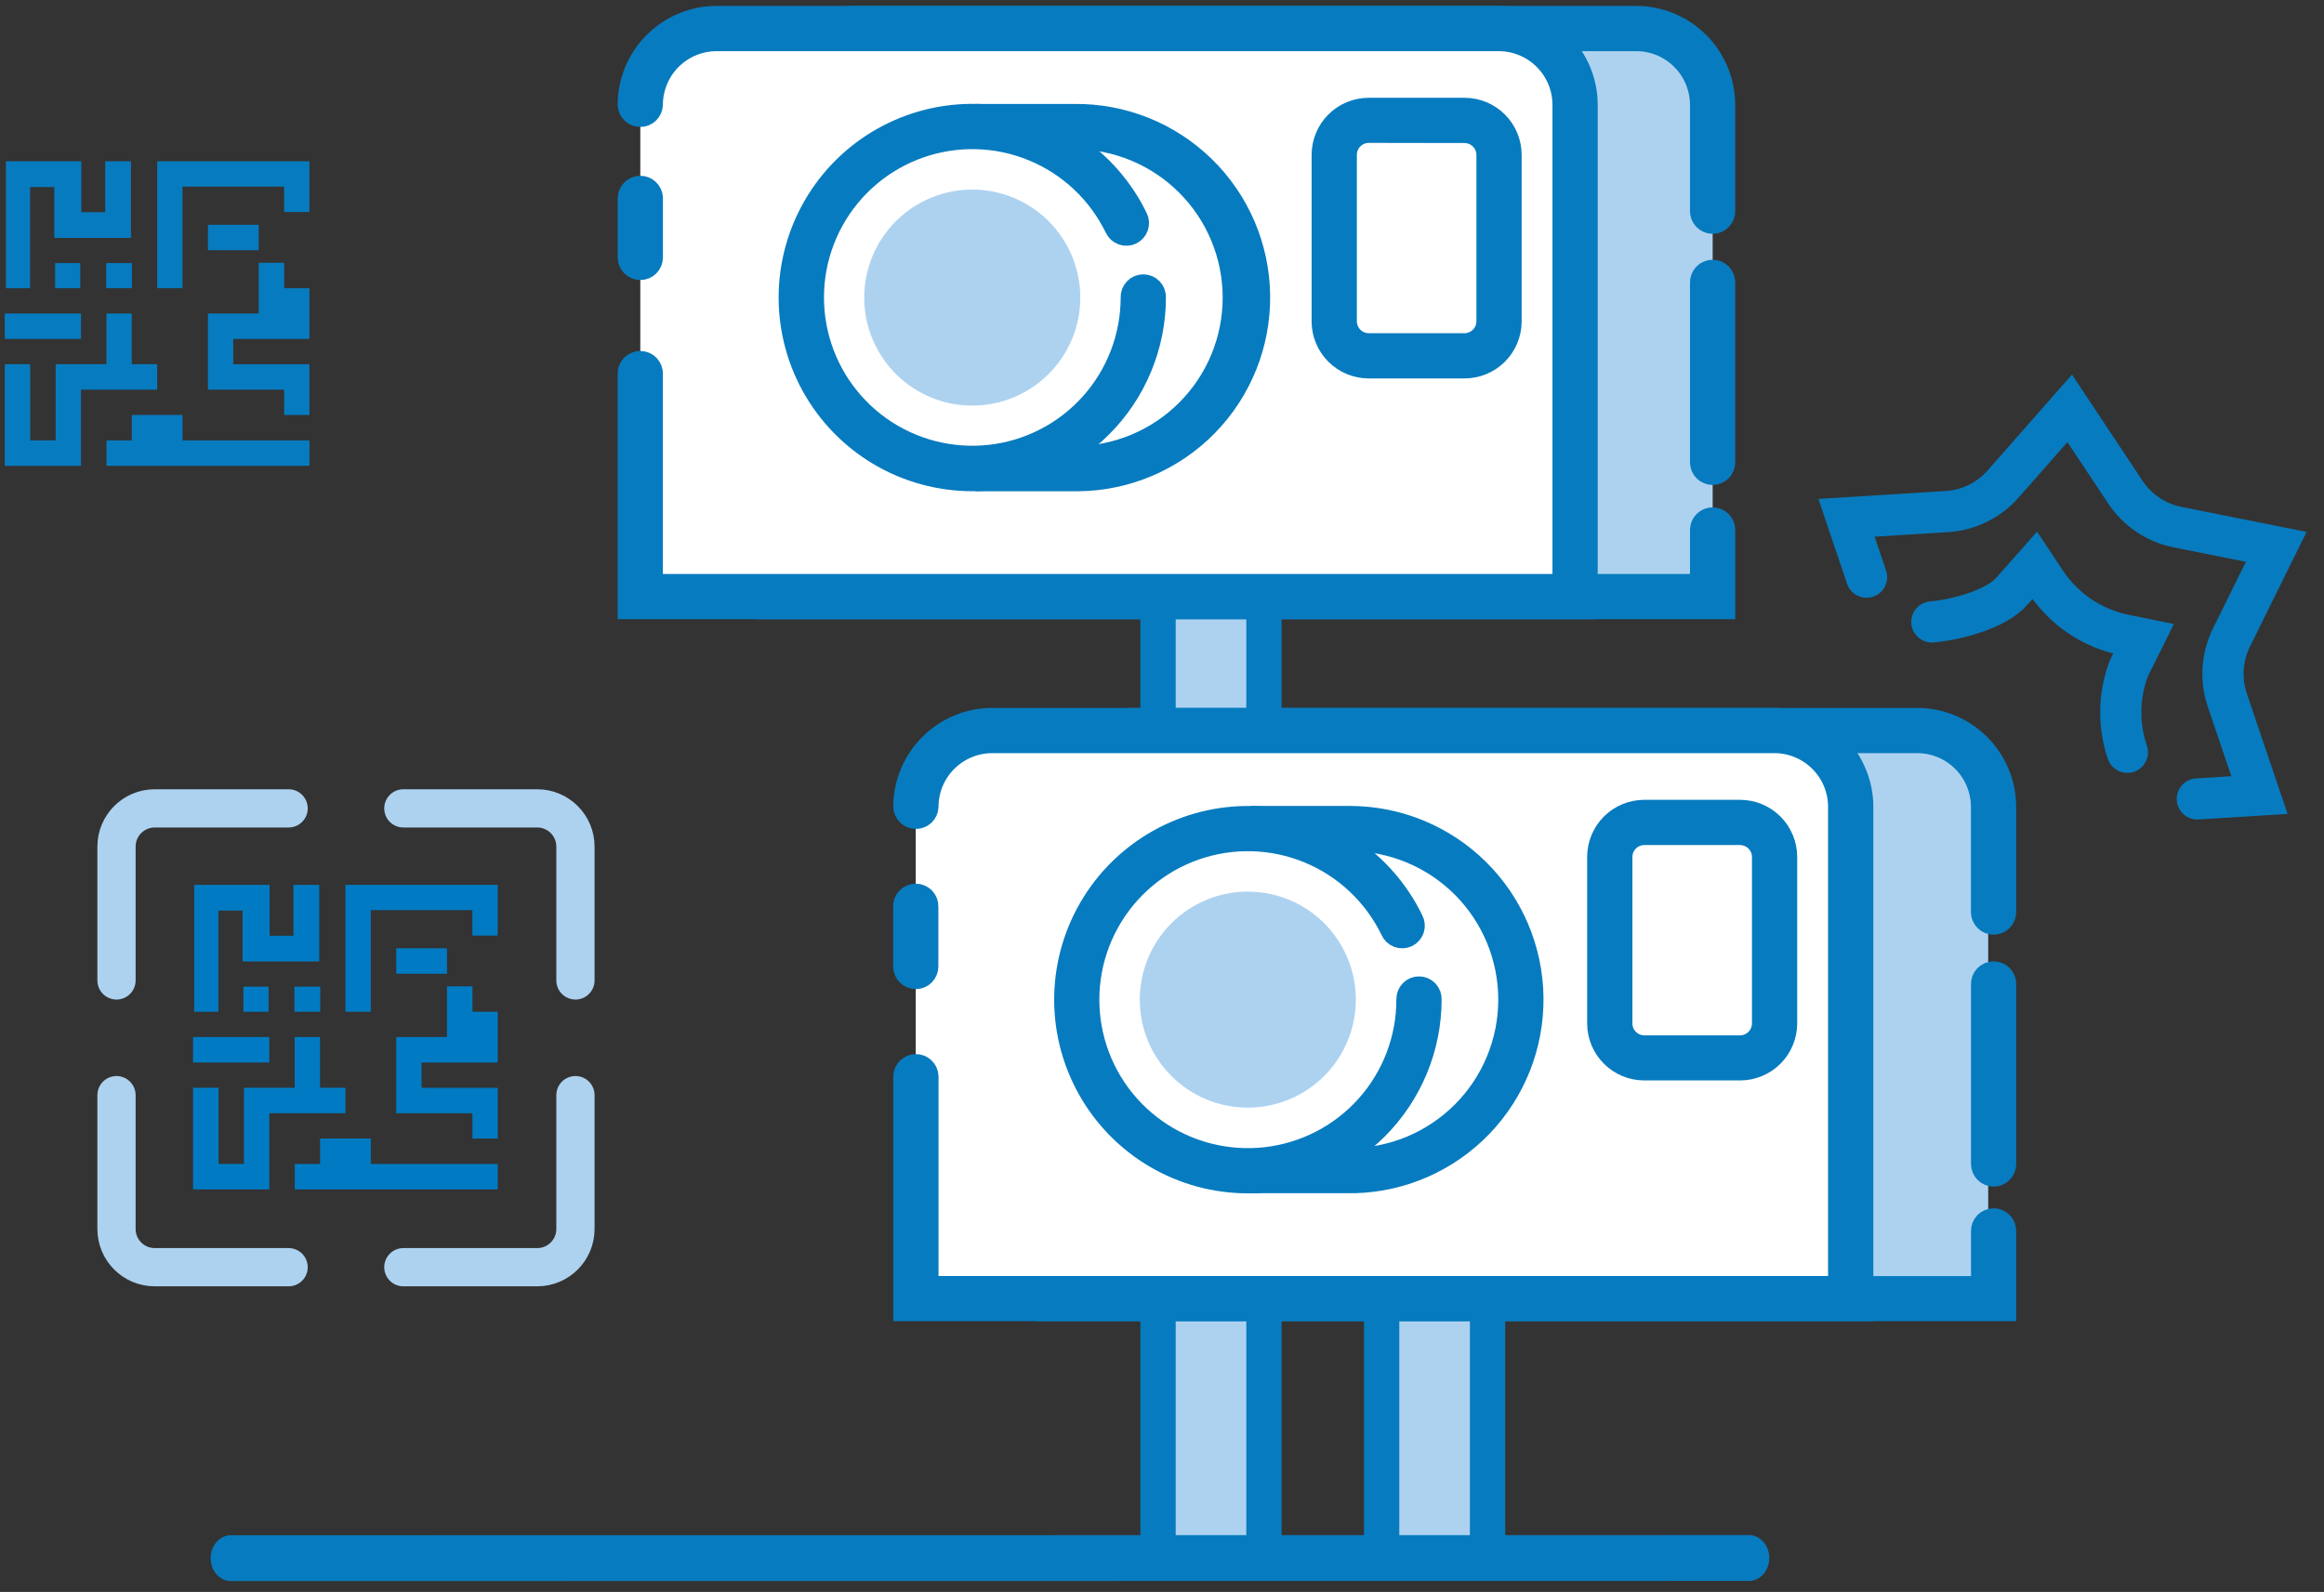 <?xml version="1.0" encoding="UTF-8"?> <svg xmlns="http://www.w3.org/2000/svg" width="108" height="74" viewBox="0 0 108 74" fill="none"><rect x="0" y="0" width="108" height="74" fill="#333333" stroke="none"/><rect x="53.816" y="27.459" width="4.922" height="44.844" fill="#ADD2F0" stroke="#077BBF" stroke-width="1.641"></rect><path fill-rule="evenodd" clip-rule="evenodd" d="M79.59 24.608V27.733H36.148V4.877C36.148 3.935 36.522 3.032 37.188 2.366C37.854 1.7 38.757 1.326 39.699 1.326H76.039C76.981 1.326 77.884 1.7 78.55 2.366C79.216 3.032 79.59 3.935 79.59 4.877V9.791" fill="#ADD2F0"></path><path d="M35.573 28.304H80.16V24.608C80.153 24.462 80.09 24.323 79.983 24.221C79.877 24.12 79.736 24.063 79.588 24.063C79.441 24.063 79.3 24.12 79.193 24.221C79.087 24.323 79.024 24.462 79.017 24.608V27.161H36.717V4.877C36.717 4.087 37.031 3.33 37.589 2.771C38.148 2.212 38.905 1.899 39.695 1.899H76.037C76.827 1.899 77.585 2.212 78.143 2.771C78.702 3.33 79.015 4.087 79.015 4.877V9.79C79.012 9.868 79.024 9.945 79.051 10.017C79.078 10.09 79.119 10.156 79.173 10.212C79.226 10.268 79.291 10.313 79.362 10.344C79.433 10.374 79.51 10.39 79.587 10.39C79.665 10.39 79.741 10.374 79.812 10.344C79.884 10.313 79.948 10.268 80.001 10.212C80.055 10.156 80.096 10.09 80.123 10.017C80.15 9.945 80.162 9.868 80.159 9.79V4.877C80.157 3.784 79.723 2.736 78.95 1.963C78.177 1.19 77.129 0.755 76.036 0.754H39.696C38.603 0.755 37.555 1.19 36.782 1.963C36.009 2.736 35.575 3.784 35.573 4.877V28.304Z" fill="#077BBF" stroke="#077BBF" stroke-width="0.959" stroke-miterlimit="10"></path><path d="M79.587 22.064C79.739 22.064 79.885 22.004 79.992 21.897C80.099 21.789 80.159 21.644 80.159 21.492V13.152C80.163 13.075 80.151 12.998 80.124 12.925C80.097 12.852 80.055 12.786 80.002 12.73C79.949 12.674 79.884 12.629 79.813 12.599C79.742 12.569 79.665 12.553 79.588 12.553C79.51 12.553 79.434 12.569 79.362 12.599C79.291 12.629 79.227 12.674 79.174 12.73C79.12 12.786 79.079 12.852 79.052 12.925C79.024 12.998 79.012 13.075 79.016 13.152V21.492C79.016 21.643 79.076 21.789 79.183 21.896C79.29 22.003 79.436 22.064 79.587 22.064Z" fill="#077BBF" stroke="#077BBF" stroke-width="0.959" stroke-miterlimit="10"></path><path fill-rule="evenodd" clip-rule="evenodd" d="M29.756 4.877C29.756 3.935 30.13 3.032 30.796 2.366C31.462 1.7 32.365 1.326 33.306 1.326H69.648C70.59 1.326 71.493 1.7 72.159 2.366C72.825 3.032 73.199 3.935 73.199 4.877V27.732H29.756V17.393" fill="white"></path><path d="M29.183 28.304H73.769V4.877C73.768 3.784 73.333 2.736 72.56 1.963C71.787 1.19 70.74 0.755 69.646 0.754H33.304C32.212 0.755 31.164 1.19 30.391 1.963C29.618 2.736 29.184 3.784 29.183 4.877C29.19 5.024 29.253 5.163 29.359 5.264C29.466 5.366 29.607 5.422 29.754 5.422C29.901 5.422 30.043 5.366 30.149 5.264C30.256 5.163 30.319 5.024 30.326 4.877C30.326 4.087 30.64 3.33 31.198 2.771C31.757 2.212 32.514 1.899 33.304 1.899H69.646C70.436 1.899 71.194 2.212 71.752 2.771C72.311 3.33 72.625 4.087 72.625 4.877V27.161H30.326V17.393C30.33 17.316 30.318 17.238 30.291 17.166C30.264 17.093 30.222 17.027 30.169 16.971C30.115 16.915 30.051 16.87 29.98 16.84C29.908 16.809 29.832 16.793 29.754 16.793C29.677 16.793 29.6 16.809 29.529 16.84C29.458 16.87 29.393 16.915 29.34 16.971C29.287 17.027 29.245 17.093 29.218 17.166C29.191 17.238 29.179 17.316 29.183 17.393V28.304Z" fill="#077BBF" stroke="#077BBF" stroke-width="0.959" stroke-miterlimit="10"></path><path d="M29.756 12.538C29.907 12.538 30.053 12.478 30.16 12.371C30.267 12.264 30.328 12.118 30.328 11.967V9.196C30.321 9.049 30.258 8.91 30.151 8.809C30.045 8.707 29.904 8.65 29.756 8.65C29.609 8.65 29.468 8.707 29.361 8.809C29.255 8.91 29.192 9.049 29.185 9.196V11.968C29.185 12.119 29.246 12.264 29.353 12.371C29.46 12.477 29.605 12.537 29.756 12.538V12.538Z" fill="#077BBF" stroke="#077BBF" stroke-width="0.959" stroke-miterlimit="10"></path><path fill-rule="evenodd" clip-rule="evenodd" d="M41.965 13.834C41.963 11.738 42.791 9.726 44.269 8.238L45.88 5.883H49.557V5.901C49.678 5.901 49.794 5.883 49.916 5.883C52.007 5.91 54.003 6.759 55.473 8.247C56.942 9.735 57.766 11.742 57.766 13.833C57.766 15.924 56.942 17.931 55.473 19.419C54.003 20.908 52.007 21.757 49.916 21.784C49.794 21.784 49.678 21.771 49.557 21.766V21.784H45.88L44.269 19.428C42.791 17.941 41.963 15.93 41.965 13.834" fill="white"></path><path d="M45.58 22.356H50.132C52.392 22.327 54.548 21.402 56.126 19.784C57.704 18.165 58.575 15.986 58.546 13.726C58.518 11.466 57.593 9.309 55.974 7.731C54.356 6.153 52.177 5.283 49.916 5.311C49.857 5.311 49.799 5.311 49.74 5.311H49.558H45.578L43.83 7.874C42.272 9.465 41.4 11.604 41.4 13.831C41.4 16.058 42.272 18.196 43.83 19.788L45.58 22.356ZM48.988 21.212H46.183L44.677 19.025C43.307 17.644 42.539 15.778 42.539 13.833C42.539 11.888 43.307 10.022 44.677 8.641L44.743 8.56L46.183 6.455L49.73 6.462C49.792 6.462 49.86 6.455 49.918 6.455C51.876 6.455 53.753 7.232 55.137 8.617C56.522 10.001 57.299 11.878 57.299 13.836C57.299 15.794 56.522 17.671 55.137 19.055C53.753 20.44 51.876 21.217 49.918 21.217C49.854 21.217 49.788 21.217 49.73 21.208L48.988 21.173V21.212Z" fill="#077BBF" stroke="#077BBF" stroke-width="0.959" stroke-miterlimit="10"></path><path fill-rule="evenodd" clip-rule="evenodd" d="M52.346 10.371C51.496 8.611 50.027 7.226 48.221 6.48C46.415 5.733 44.397 5.678 42.553 6.325C40.708 6.972 39.167 8.275 38.222 9.986C37.278 11.697 36.996 13.696 37.432 15.601C37.867 17.507 38.989 19.185 40.583 20.316C42.178 21.446 44.132 21.951 46.074 21.732C48.017 21.513 49.81 20.587 51.113 19.13C52.415 17.673 53.136 15.787 53.137 13.833" fill="white"></path><path d="M45.179 22.354C47.439 22.351 49.605 21.453 51.203 19.855C52.801 18.257 53.7 16.091 53.703 13.831C53.706 13.754 53.694 13.677 53.667 13.604C53.64 13.532 53.598 13.465 53.545 13.409C53.492 13.353 53.427 13.309 53.356 13.278C53.285 13.248 53.208 13.232 53.131 13.232C53.053 13.232 52.977 13.248 52.905 13.278C52.834 13.309 52.77 13.353 52.717 13.409C52.663 13.465 52.621 13.532 52.594 13.604C52.567 13.677 52.555 13.754 52.559 13.831C52.558 15.643 51.889 17.392 50.681 18.742C49.473 20.093 47.81 20.951 46.01 21.154C44.209 21.356 42.397 20.888 40.919 19.84C39.441 18.791 38.401 17.235 37.997 15.469C37.594 13.703 37.855 11.849 38.73 10.263C39.606 8.677 41.035 7.468 42.745 6.868C44.455 6.269 46.325 6.319 48 7.011C49.675 7.703 51.036 8.987 51.825 10.619C51.891 10.756 52.009 10.861 52.153 10.912C52.297 10.962 52.455 10.953 52.592 10.887C52.729 10.821 52.835 10.703 52.885 10.559C52.936 10.415 52.927 10.257 52.861 10.12C52.198 8.749 51.18 7.581 49.913 6.737C48.646 5.893 47.176 5.403 45.656 5.32C44.135 5.236 42.62 5.561 41.268 6.261C39.916 6.961 38.776 8.01 37.967 9.3C37.158 10.59 36.709 12.073 36.667 13.595C36.625 15.117 36.991 16.622 37.728 17.955C38.465 19.287 39.545 20.398 40.857 21.172C42.168 21.945 43.663 22.353 45.185 22.354H45.179Z" fill="#077BBF" stroke="#077BBF" stroke-width="0.959" stroke-miterlimit="10"></path><path fill-rule="evenodd" clip-rule="evenodd" d="M40.162 13.833C40.162 14.826 40.456 15.797 41.008 16.622C41.56 17.448 42.344 18.091 43.261 18.471C44.179 18.852 45.188 18.951 46.162 18.757C47.136 18.564 48.031 18.085 48.733 17.383C49.435 16.681 49.913 15.786 50.107 14.812C50.3 13.839 50.201 12.829 49.821 11.912C49.441 10.994 48.797 10.21 47.972 9.659C47.146 9.107 46.175 8.812 45.182 8.812C44.523 8.812 43.87 8.942 43.261 9.194C42.652 9.447 42.098 9.816 41.632 10.283C41.166 10.749 40.796 11.302 40.544 11.912C40.291 12.521 40.162 13.174 40.162 13.833Z" fill="#ADD2F0"></path><path fill-rule="evenodd" clip-rule="evenodd" d="M63.602 16.541H68.061C68.485 16.541 68.892 16.372 69.192 16.072C69.492 15.772 69.66 15.366 69.66 14.941V7.2C69.66 6.776 69.492 6.369 69.192 6.069C68.892 5.769 68.485 5.6 68.061 5.6H63.602C63.178 5.6 62.771 5.769 62.471 6.069C62.171 6.369 62.002 6.776 62.002 7.2V14.941C62.002 15.366 62.17 15.773 62.471 16.073C62.771 16.373 63.178 16.542 63.602 16.542" fill="white"></path><path d="M63.604 17.111H68.063C68.638 17.11 69.19 16.881 69.597 16.474C70.004 16.067 70.233 15.515 70.234 14.94V7.198C70.234 6.622 70.005 6.07 69.598 5.663C69.191 5.256 68.639 5.026 68.063 5.025H63.604C63.028 5.026 62.476 5.255 62.069 5.663C61.662 6.07 61.433 6.622 61.432 7.198V14.94C61.433 15.515 61.662 16.067 62.069 16.474C62.476 16.882 63.028 17.111 63.604 17.111V17.111ZM68.063 6.169C68.336 6.171 68.598 6.281 68.79 6.475C68.983 6.669 69.091 6.931 69.091 7.205V14.94C69.089 15.212 68.98 15.472 68.787 15.665C68.595 15.857 68.335 15.966 68.063 15.968H63.604C63.332 15.966 63.072 15.857 62.879 15.665C62.687 15.472 62.578 15.212 62.576 14.94V7.198C62.576 6.925 62.684 6.663 62.877 6.469C63.069 6.274 63.331 6.164 63.604 6.162L68.063 6.169Z" fill="#077BBF" stroke="#077BBF" stroke-width="0.959" stroke-miterlimit="10"></path><rect x="64.207" y="60.272" width="4.922" height="12.031" fill="#ADD2F0" stroke="#077BBF" stroke-width="1.641"></rect><path fill-rule="evenodd" clip-rule="evenodd" d="M92.394 57.242V60.367H48.951V37.506C48.951 36.564 49.325 35.661 49.991 34.995C50.657 34.329 51.56 33.955 52.502 33.955H88.842C89.784 33.955 90.688 34.329 91.354 34.995C92.02 35.661 92.394 36.564 92.394 37.506V42.419" fill="#ADD2F0"></path><path d="M92.646 54.678C92.797 54.678 92.943 54.617 93.05 54.51C93.158 54.403 93.218 54.257 93.218 54.105V45.766C93.222 45.688 93.21 45.611 93.183 45.538C93.156 45.466 93.114 45.4 93.061 45.343C93.007 45.287 92.943 45.243 92.872 45.212C92.8 45.182 92.724 45.166 92.646 45.166C92.569 45.166 92.492 45.182 92.421 45.212C92.35 45.243 92.286 45.287 92.232 45.343C92.179 45.4 92.137 45.466 92.11 45.538C92.083 45.611 92.071 45.688 92.075 45.766V54.105C92.075 54.257 92.135 54.402 92.242 54.51C92.349 54.617 92.494 54.677 92.646 54.678Z" fill="#077BBF" stroke="#077BBF" stroke-width="0.959" stroke-miterlimit="10"></path><path d="M48.63 60.935H93.218V57.245C93.222 57.167 93.21 57.09 93.183 57.017C93.156 56.945 93.114 56.878 93.061 56.822C93.007 56.766 92.943 56.722 92.872 56.691C92.8 56.661 92.724 56.645 92.646 56.645C92.569 56.645 92.492 56.661 92.421 56.691C92.35 56.722 92.286 56.766 92.232 56.822C92.179 56.878 92.137 56.945 92.11 57.017C92.083 57.09 92.071 57.167 92.075 57.245V59.797H49.773V37.508C49.773 36.718 50.087 35.96 50.646 35.402C51.204 34.843 51.962 34.529 52.752 34.529H89.094C89.884 34.529 90.641 34.843 91.2 35.402C91.758 35.96 92.072 36.718 92.072 37.508V42.422C92.079 42.569 92.142 42.708 92.249 42.809C92.355 42.911 92.497 42.968 92.644 42.968C92.791 42.968 92.932 42.911 93.039 42.809C93.145 42.708 93.209 42.569 93.216 42.422V37.508C93.215 36.415 92.78 35.367 92.007 34.593C91.234 33.821 90.186 33.386 89.092 33.385H52.753C51.66 33.386 50.612 33.821 49.839 34.594C49.066 35.367 48.631 36.415 48.63 37.508V60.935Z" fill="#077BBF" stroke="#077BBF" stroke-width="0.959" stroke-miterlimit="10"></path><path fill-rule="evenodd" clip-rule="evenodd" d="M42.556 37.506C42.556 36.564 42.931 35.661 43.596 34.995C44.262 34.329 45.166 33.955 46.107 33.955H82.449C83.391 33.955 84.294 34.329 84.96 34.995C85.626 35.661 86 36.564 86 37.506V60.361H42.556V50.02" fill="white"></path><path d="M41.991 60.935H86.578V37.508C86.577 36.415 86.142 35.367 85.369 34.594C84.596 33.821 83.548 33.386 82.455 33.385H46.113C45.02 33.386 43.972 33.821 43.2 34.594C42.427 35.367 41.992 36.415 41.991 37.508C41.998 37.655 42.062 37.794 42.168 37.895C42.274 37.996 42.416 38.053 42.563 38.053C42.71 38.053 42.851 37.996 42.958 37.895C43.064 37.794 43.128 37.655 43.135 37.508C43.135 36.718 43.448 35.96 44.007 35.402C44.566 34.843 45.323 34.529 46.113 34.529H82.455C83.245 34.529 84.002 34.843 84.561 35.402C85.12 35.96 85.433 36.718 85.433 37.508V59.792H43.135V50.023C43.128 49.876 43.064 49.737 42.958 49.636C42.851 49.534 42.71 49.477 42.563 49.477C42.416 49.477 42.274 49.534 42.168 49.636C42.062 49.737 41.998 49.876 41.991 50.023V60.935Z" fill="#077BBF" stroke="#077BBF" stroke-width="0.959" stroke-miterlimit="10"></path><path d="M42.557 45.498C42.709 45.498 42.854 45.437 42.961 45.33C43.068 45.222 43.128 45.077 43.128 44.925V42.154C43.132 42.077 43.12 42 43.093 41.927C43.066 41.855 43.024 41.788 42.971 41.732C42.917 41.676 42.853 41.631 42.782 41.601C42.711 41.57 42.634 41.555 42.556 41.555C42.479 41.555 42.402 41.57 42.331 41.601C42.26 41.631 42.196 41.676 42.142 41.732C42.089 41.788 42.047 41.855 42.02 41.927C41.993 42 41.981 42.077 41.985 42.154V44.925C41.985 45.077 42.045 45.223 42.153 45.33C42.26 45.438 42.405 45.498 42.557 45.498Z" fill="#077BBF" stroke="#077BBF" stroke-width="0.959" stroke-miterlimit="10"></path><path fill-rule="evenodd" clip-rule="evenodd" d="M54.763 46.465C54.761 44.368 55.589 42.356 57.067 40.869L58.676 38.514H62.354V38.532C62.475 38.532 62.591 38.514 62.713 38.514C64.804 38.54 66.8 39.39 68.269 40.878C69.739 42.366 70.562 44.373 70.562 46.464C70.562 48.555 69.739 50.562 68.269 52.05C66.8 53.538 64.804 54.388 62.713 54.415C62.591 54.415 62.475 54.402 62.354 54.396V54.415H58.676L57.073 52.064C55.592 50.577 54.762 48.563 54.763 46.465" fill="white"></path><path d="M58.386 54.985H62.938C65.18 54.93 67.309 53.993 68.865 52.379C70.421 50.764 71.277 48.601 71.249 46.359C71.221 44.117 70.311 41.976 68.715 40.401C67.119 38.825 64.967 37.942 62.724 37.943C62.665 37.943 62.606 37.943 62.549 37.943H62.365H58.386L56.635 40.507C55.077 42.099 54.204 44.237 54.204 46.464C54.204 48.691 55.077 50.83 56.635 52.421L58.386 54.985ZM61.794 53.842H58.989L57.487 51.656C56.117 50.275 55.348 48.409 55.348 46.464C55.348 44.518 56.117 42.652 57.487 41.271L57.552 41.191L58.989 39.084L62.536 39.093C62.599 39.093 62.666 39.084 62.724 39.084C64.682 39.084 66.559 39.862 67.944 41.246C69.328 42.63 70.106 44.508 70.106 46.465C70.106 48.423 69.328 50.301 67.944 51.685C66.559 53.069 64.682 53.847 62.724 53.847C62.661 53.847 62.595 53.847 62.536 53.839L61.794 53.804V53.842Z" fill="#077BBF" stroke="#077BBF" stroke-width="0.959" stroke-miterlimit="10"></path><path fill-rule="evenodd" clip-rule="evenodd" d="M65.15 42.998C64.3 41.238 62.832 39.853 61.026 39.107C59.219 38.36 57.202 38.305 55.357 38.952C53.513 39.599 51.971 40.902 51.027 42.613C50.082 44.324 49.801 46.323 50.237 48.228C50.672 50.134 51.794 51.812 53.388 52.943C54.982 54.073 56.937 54.577 58.879 54.359C60.821 54.14 62.615 53.214 63.917 51.757C65.22 50.3 65.941 48.414 65.941 46.46" fill="white"></path><path d="M57.993 54.986C60.252 54.983 62.418 54.085 64.016 52.487C65.613 50.89 66.512 48.724 66.515 46.465C66.519 46.388 66.507 46.31 66.48 46.238C66.453 46.165 66.411 46.099 66.358 46.043C66.304 45.987 66.24 45.942 66.169 45.911C66.097 45.881 66.021 45.865 65.943 45.865C65.866 45.865 65.789 45.881 65.718 45.911C65.647 45.942 65.582 45.987 65.529 46.043C65.476 46.099 65.434 46.165 65.407 46.238C65.38 46.31 65.368 46.388 65.371 46.465C65.372 48.279 64.705 50.03 63.496 51.384C62.288 52.737 60.624 53.598 58.821 53.802C57.018 54.007 55.203 53.54 53.723 52.491C52.242 51.442 51.2 49.884 50.795 48.116C50.39 46.347 50.651 44.491 51.527 42.903C52.404 41.314 53.834 40.104 55.546 39.503C57.258 38.902 59.132 38.953 60.809 39.646C62.485 40.339 63.848 41.625 64.637 43.259C64.668 43.329 64.713 43.393 64.769 43.446C64.825 43.499 64.891 43.54 64.963 43.566C65.036 43.593 65.113 43.605 65.19 43.601C65.266 43.597 65.342 43.578 65.411 43.545C65.481 43.511 65.543 43.464 65.593 43.406C65.644 43.348 65.682 43.28 65.706 43.207C65.73 43.133 65.739 43.056 65.732 42.979C65.725 42.903 65.703 42.828 65.667 42.76C65.004 41.389 63.986 40.221 62.719 39.376C61.452 38.532 59.982 38.042 58.462 37.958C56.941 37.874 55.426 38.2 54.074 38.9C52.721 39.6 51.581 40.649 50.772 41.939C49.963 43.229 49.514 44.712 49.472 46.234C49.43 47.757 49.797 49.262 50.534 50.594C51.271 51.927 52.352 53.038 53.663 53.811C54.975 54.584 56.47 54.992 57.993 54.992V54.986Z" fill="#077BBF" stroke="#077BBF" stroke-width="0.959" stroke-miterlimit="10"></path><path fill-rule="evenodd" clip-rule="evenodd" d="M52.967 46.465C52.966 47.458 53.261 48.428 53.812 49.254C54.364 50.08 55.148 50.724 56.065 51.104C56.982 51.484 57.992 51.584 58.966 51.39C59.94 51.197 60.835 50.718 61.537 50.016C62.239 49.314 62.717 48.42 62.911 47.446C63.105 46.472 63.006 45.462 62.626 44.545C62.246 43.627 61.602 42.843 60.777 42.291C59.951 41.74 58.98 41.445 57.987 41.445C57.328 41.445 56.675 41.575 56.066 41.827C55.456 42.079 54.903 42.449 54.437 42.915C53.971 43.382 53.601 43.935 53.349 44.544C53.096 45.154 52.967 45.806 52.967 46.466" fill="#ADD2F0"></path><path fill-rule="evenodd" clip-rule="evenodd" d="M76.41 49.168H80.868C81.293 49.168 81.7 48.999 82 48.699C82.3 48.399 82.469 47.992 82.469 47.567V39.827C82.469 39.617 82.427 39.409 82.347 39.215C82.266 39.02 82.149 38.844 82 38.695C81.851 38.547 81.675 38.429 81.481 38.348C81.287 38.268 81.078 38.227 80.868 38.227H76.41C76.2 38.227 75.991 38.268 75.797 38.348C75.603 38.429 75.427 38.547 75.278 38.695C75.13 38.844 75.012 39.02 74.932 39.215C74.851 39.409 74.81 39.617 74.81 39.827V47.567C74.81 47.777 74.851 47.985 74.932 48.18C75.012 48.374 75.13 48.55 75.278 48.699C75.427 48.847 75.603 48.965 75.797 49.046C75.991 49.126 76.2 49.168 76.41 49.168" fill="white"></path><path d="M76.409 49.743H80.867C81.443 49.742 81.996 49.513 82.403 49.105C82.81 48.698 83.039 48.146 83.039 47.57V39.83C83.038 39.254 82.809 38.702 82.402 38.295C81.995 37.888 81.443 37.659 80.867 37.658H76.409C75.833 37.659 75.281 37.888 74.874 38.295C74.467 38.702 74.238 39.254 74.237 39.83V47.57C74.237 48.146 74.466 48.698 74.874 49.105C75.281 49.513 75.833 49.742 76.409 49.743V49.743ZM80.867 38.802C81.139 38.804 81.4 38.913 81.592 39.105C81.785 39.297 81.894 39.558 81.896 39.83V47.57C81.896 47.843 81.787 48.106 81.595 48.3C81.402 48.494 81.141 48.604 80.867 48.606H76.409C76.135 48.604 75.874 48.494 75.681 48.3C75.489 48.106 75.381 47.843 75.381 47.57V39.83C75.383 39.558 75.492 39.297 75.684 39.105C75.876 38.913 76.137 38.804 76.409 38.802H80.867Z" fill="#077BBF" stroke="#077BBF" stroke-width="0.959" stroke-miterlimit="10"></path><path d="M81.317 73.487L10.693 73.495C10.45 73.483 10.22 73.365 10.051 73.166C9.883 72.968 9.789 72.704 9.789 72.429C9.789 72.155 9.883 71.891 10.051 71.692C10.22 71.494 10.45 71.376 10.693 71.363L81.317 71.356C81.561 71.368 81.791 71.486 81.959 71.684C82.127 71.883 82.221 72.147 82.221 72.421C82.221 72.696 82.127 72.96 81.959 73.158C81.791 73.357 81.561 73.475 81.317 73.487Z" fill="#077BBF"></path><path d="M86.742 26.828L85.811 24.069L90.484 23.779C90.981 23.747 91.468 23.617 91.915 23.396C92.363 23.176 92.762 22.869 93.091 22.494L96.182 18.982L98.775 22.884C99.333 23.721 100.201 24.303 101.188 24.502L105.781 25.419L103.701 29.631C103.256 30.53 103.183 31.569 103.499 32.521L105.001 36.957L102.112 37.138M98.862 34.97C98.433 33.704 98.456 32.328 98.927 31.076L99.613 29.696L98.732 29.516C97.234 29.212 95.917 28.326 95.07 27.052L94.557 26.279L93.51 27.464C92.788 28.317 90.91 28.815 89.776 28.909" stroke="#077BBF" stroke-width="1.914" stroke-miterlimit="10" stroke-linecap="round"></path><path fill-rule="evenodd" clip-rule="evenodd" d="M16.055 41.131V47.03H17.23V42.306H21.954V43.489H23.129V41.131H16.055Z" fill="#007BC3"></path><path fill-rule="evenodd" clip-rule="evenodd" d="M10.149 47.03C10.149 45.861 10.149 43.503 10.149 42.328H11.274C11.274 42.919 11.274 44.102 11.274 44.693H14.836V41.131H13.639V43.496H12.528C12.528 42.912 12.528 41.722 12.528 41.131H9.023V47.03H10.149Z" fill="#007BC3"></path><path fill-rule="evenodd" clip-rule="evenodd" d="M11.312 46.446V47.029H12.481V45.861H11.312V46.446Z" fill="#007BC3"></path><path fill-rule="evenodd" clip-rule="evenodd" d="M13.684 46.446V47.029H14.881V45.861H13.684V46.446Z" fill="#007BC3"></path><path d="M20.772 44.08H18.414V45.263H20.772V44.08Z" fill="#007BC3"></path><path fill-rule="evenodd" clip-rule="evenodd" d="M21.955 45.848H20.772V48.206H18.414V51.747H21.955V52.922H23.13V50.564H19.59V49.389H21.955H23.13V47.03H21.955V45.848Z" fill="#007BC3"></path><path fill-rule="evenodd" clip-rule="evenodd" d="M16.054 50.563H14.872V48.205H13.696V50.563H11.338V54.104H10.155V50.563H8.973V55.287H12.514V51.746H16.054V50.563Z" fill="#007BC3"></path><path d="M12.513 48.205H8.973V49.388H12.513V48.205Z" fill="#007BC3"></path><path fill-rule="evenodd" clip-rule="evenodd" d="M17.233 52.922H14.875V54.105H13.699V55.287H23.132V54.105H17.233V52.922Z" fill="#007BC3"></path><path d="M5.414 45.574V39.353C5.414 38.372 6.21 37.576 7.191 37.576H13.412" stroke="#ADD2F0" stroke-width="1.777" stroke-linecap="round"></path><path d="M5.414 50.906V57.127C5.414 58.109 6.21 58.904 7.191 58.904H13.412" stroke="#ADD2F0" stroke-width="1.777" stroke-linecap="round"></path><path d="M18.744 37.576L24.965 37.576C25.946 37.576 26.742 38.372 26.742 39.353L26.742 45.574" stroke="#ADD2F0" stroke-width="1.777" stroke-linecap="round"></path><path d="M18.744 58.904L24.965 58.904C25.946 58.904 26.742 58.109 26.742 57.127L26.742 50.906" stroke="#ADD2F0" stroke-width="1.777" stroke-linecap="round"></path><path fill-rule="evenodd" clip-rule="evenodd" d="M7.305 7.498V13.397H8.48V8.674H13.204V9.856H14.379V7.498H7.305Z" fill="#077BBF"></path><path fill-rule="evenodd" clip-rule="evenodd" d="M1.398 13.397C1.398 12.229 1.398 9.871 1.398 8.695H2.523C2.523 9.286 2.523 10.469 2.523 11.06H6.086V7.498H4.889V9.863H3.778C3.778 9.279 3.778 8.089 3.778 7.498H0.273V13.397H1.398Z" fill="#077BBF"></path><path fill-rule="evenodd" clip-rule="evenodd" d="M2.562 12.813V13.397H3.731V12.229H2.562V12.813Z" fill="#077BBF"></path><path fill-rule="evenodd" clip-rule="evenodd" d="M4.934 12.813V13.397H6.131V12.229H4.934V12.813Z" fill="#077BBF"></path><path d="M12.022 10.447H9.664V11.63H12.022V10.447Z" fill="#077BBF"></path><path fill-rule="evenodd" clip-rule="evenodd" d="M13.205 12.215H12.022V14.573H9.664V18.114H13.205V19.289H14.38V16.931H10.839V15.756H13.205H14.38V13.398H13.205V12.215Z" fill="#077BBF"></path><path fill-rule="evenodd" clip-rule="evenodd" d="M7.304 16.93H6.122V14.572H4.946V16.93H2.588V20.471H1.405V16.93H0.223V21.654H3.763V18.113H7.304V16.93Z" fill="#077BBF"></path><path d="M3.763 14.572H0.223V15.755H3.763V14.572Z" fill="#077BBF"></path><path fill-rule="evenodd" clip-rule="evenodd" d="M8.483 19.289H6.125V20.472H4.949V21.654H14.382V20.472H8.483V19.289Z" fill="#077BBF"></path></svg> 